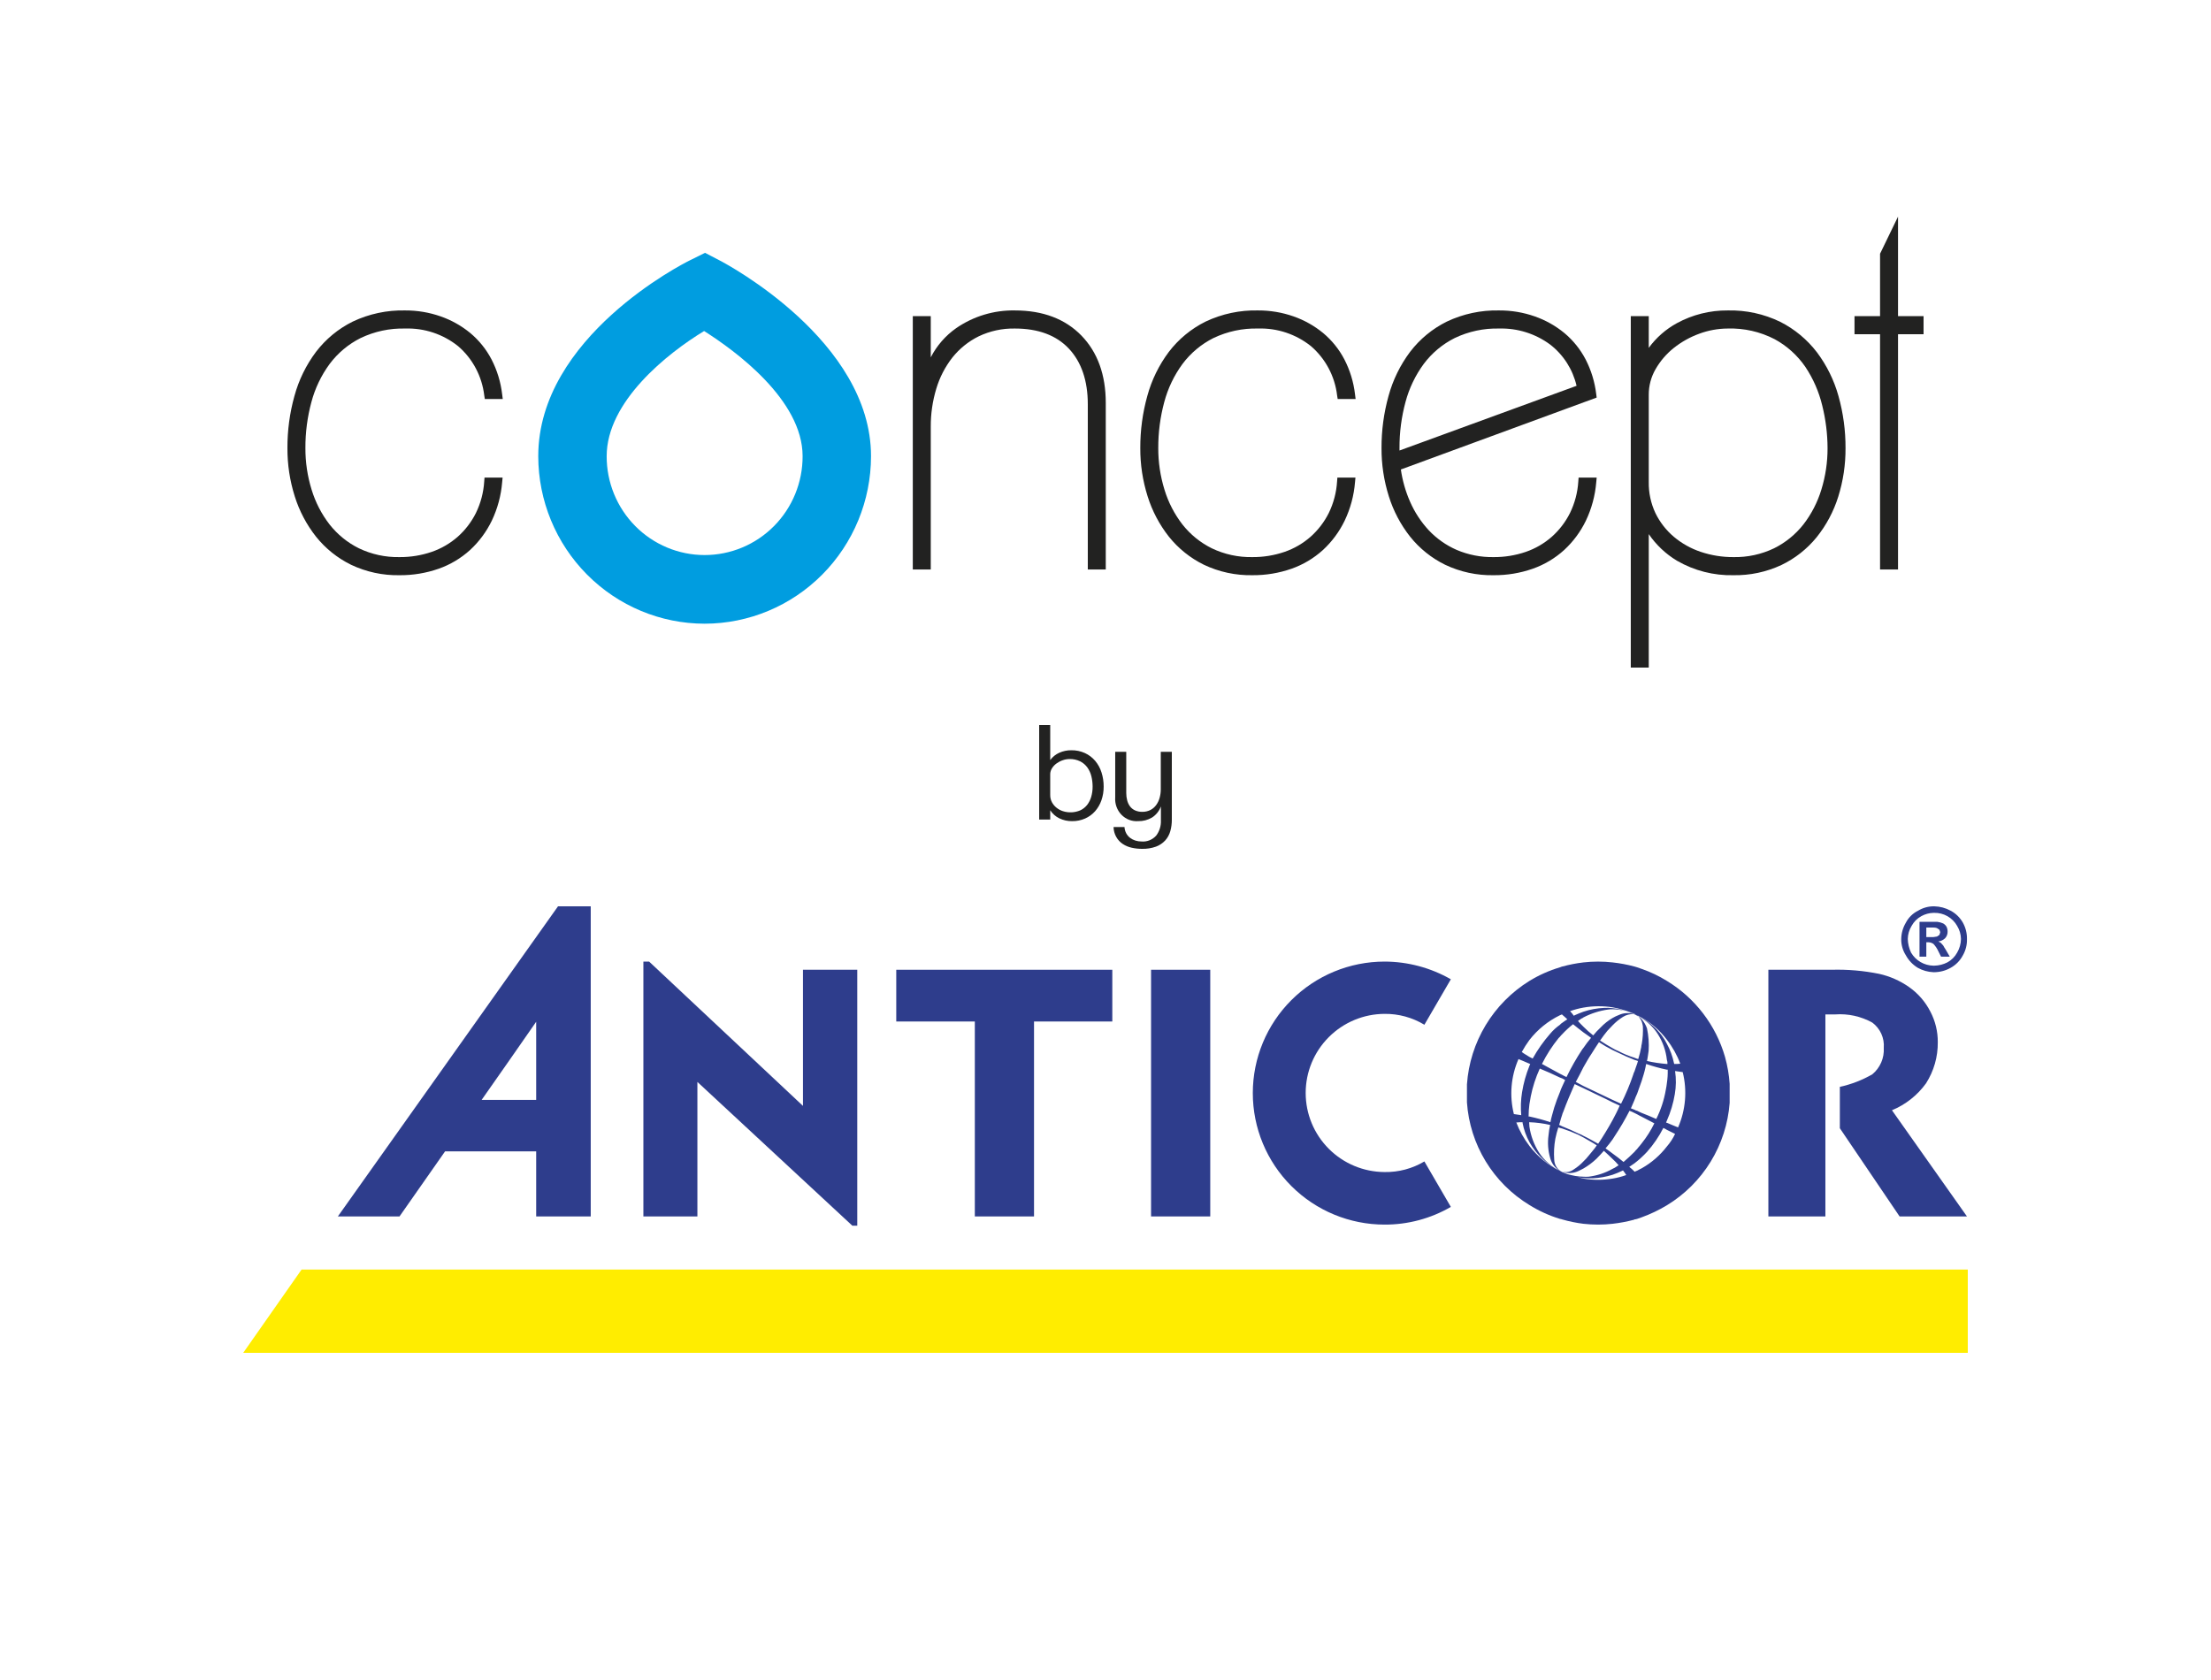 <svg width="500" height="380" viewBox="0 0 500 380" fill="none" xmlns="http://www.w3.org/2000/svg">
<rect width="500" height="380" fill="white"/>
<g clip-path="url(#clip0_19_42)">
<path d="M410.896 79.7C408.679 76.804 405.845 74.446 402.602 72.802C398.9 71.005 394.826 70.119 390.717 70.218C386.714 70.184 382.766 71.169 379.242 73.082C376.729 74.451 374.547 76.363 372.854 78.681V71.511H368.789V151H372.854V120.81C374.531 123.264 376.717 125.323 379.259 126.845C383.132 129.082 387.538 130.209 392.001 130.106C395.743 130.172 399.451 129.384 402.848 127.801C405.934 126.321 408.658 124.173 410.824 121.51C413.004 118.795 414.658 115.692 415.7 112.363C416.818 108.8 417.375 105.083 417.351 101.347C417.367 97.379 416.832 93.427 415.764 89.607C414.772 86.026 413.12 82.666 410.896 79.7V79.7ZM378.481 78.73C380.219 77.343 382.169 76.249 384.255 75.49C386.324 74.72 388.511 74.321 390.717 74.311C394.398 74.198 398.047 75.027 401.323 76.72C404.096 78.229 406.475 80.376 408.267 82.987C410.044 85.648 411.337 88.606 412.084 91.724C412.869 94.871 413.274 98.102 413.287 101.347C413.298 104.534 412.826 107.705 411.887 110.749C411.02 113.601 409.644 116.271 407.825 118.626C406.04 120.894 403.776 122.734 401.199 124.015C398.329 125.391 395.179 126.075 392.001 126.011C389.489 126.024 386.991 125.623 384.607 124.824C382.375 124.079 380.304 122.916 378.502 121.396C376.768 119.923 375.357 118.103 374.359 116.052C373.325 113.847 372.81 111.432 372.853 108.994V89.281C372.847 87.258 373.376 85.269 374.385 83.518C375.439 81.677 376.829 80.052 378.481 78.73V78.73Z" fill="#222221"/>
<path d="M267.41 82.325C269.258 79.853 271.652 77.849 274.401 76.469C277.554 74.961 281.014 74.222 284.503 74.311C288.83 74.171 293.067 75.582 296.459 78.291C299.751 81.124 301.864 85.102 302.376 89.432L302.506 90.251H306.562L306.423 89.157C306.099 86.41 305.285 83.743 304.018 81.288C302.827 79.009 301.202 76.989 299.236 75.342C297.237 73.695 294.965 72.417 292.525 71.566C289.947 70.661 287.234 70.206 284.503 70.218C280.404 70.12 276.338 70.984 272.628 72.744C269.376 74.356 266.535 76.699 264.324 79.592C262.09 82.574 260.438 85.955 259.456 89.556C258.388 93.393 257.854 97.362 257.869 101.347C257.851 105.047 258.408 108.727 259.52 112.253C260.558 115.571 262.19 118.669 264.338 121.394C266.482 124.071 269.186 126.238 272.257 127.744C275.681 129.371 279.433 130.179 283.218 130.105C286.222 130.131 289.207 129.638 292.045 128.649C294.673 127.728 297.093 126.288 299.162 124.414C301.205 122.532 302.875 120.277 304.085 117.769C305.386 115.042 306.179 112.098 306.426 109.083L306.524 108.024H302.437L302.368 108.919C302.215 111.394 301.577 113.814 300.492 116.04C299.472 118.075 298.077 119.897 296.381 121.407C294.658 122.921 292.659 124.083 290.496 124.827C288.153 125.629 285.693 126.029 283.218 126.01C280.041 126.074 276.893 125.391 274.024 124.014C271.446 122.734 269.182 120.894 267.395 118.626C265.576 116.271 264.2 113.601 263.334 110.748C262.394 107.704 261.922 104.533 261.933 101.346C261.918 97.832 262.374 94.332 263.288 90.94C264.115 87.834 265.513 84.912 267.41 82.325V82.325Z" fill="#222221"/>
<path d="M229.523 70.218C224.793 70.129 220.152 71.526 216.245 74.215C213.82 75.915 211.843 78.185 210.485 80.828V71.511H206.42V128.814H210.485V96.499C210.473 93.604 210.891 90.722 211.725 87.951C212.485 85.39 213.716 82.996 215.355 80.893C216.96 78.875 218.986 77.236 221.29 76.093C223.859 74.862 226.679 74.252 229.523 74.311C234.782 74.311 238.884 75.84 241.713 78.854C244.556 81.885 245.997 86.119 245.997 91.437V128.813H250.061V91.114C250.061 84.779 248.205 79.659 244.545 75.894C240.877 72.128 235.823 70.218 229.523 70.218Z" fill="#222221"/>
<path d="M356.92 108.92C356.766 111.395 356.127 113.815 355.041 116.041C354.023 118.076 352.629 119.898 350.933 121.408C349.21 122.922 347.211 124.084 345.048 124.828C342.705 125.63 340.245 126.03 337.77 126.011C334.894 126.061 332.04 125.503 329.391 124.372C327.03 123.336 324.899 121.836 323.121 119.96C321.345 118.048 319.904 115.846 318.861 113.448C317.848 111.135 317.153 108.694 316.795 106.192L361.072 89.927L360.975 89.158C360.651 86.41 359.837 83.744 358.57 81.288V81.287C357.378 79.009 355.753 76.989 353.788 75.342C351.789 73.696 349.517 72.418 347.077 71.566C344.498 70.661 341.785 70.206 339.054 70.218C334.954 70.12 330.888 70.984 327.179 72.744C323.927 74.356 321.086 76.699 318.876 79.592C316.642 82.574 314.991 85.955 314.008 89.556C312.939 93.393 312.405 97.362 312.42 101.347C312.402 105.047 312.959 108.726 314.071 112.252C315.107 115.571 316.741 118.669 318.89 121.393C321.033 124.071 323.737 126.239 326.809 127.744C330.233 129.371 333.985 130.179 337.77 130.106C340.773 130.131 343.759 129.638 346.597 128.649C349.225 127.728 351.645 126.288 353.714 124.414C355.756 122.531 357.426 120.277 358.637 117.77C359.938 115.042 360.732 112.098 360.978 109.083L361.076 108.024H356.989L356.92 108.92ZM356.529 87.267L316.484 101.902V101.347C316.469 97.832 316.925 94.332 317.84 90.941C318.665 87.834 320.062 84.912 321.96 82.325C323.808 79.854 326.203 77.849 328.953 76.47C332.105 74.961 335.565 74.222 339.054 74.312C343.183 74.203 347.23 75.479 350.561 77.939C353.559 80.262 355.668 83.557 356.529 87.267V87.267Z" fill="#222221"/>
<path d="M429.223 71.511V49L425.159 57.392V71.511H419.382V75.605H425.159V128.813H429.223V75.605H434.999V71.511H429.223Z" fill="#222221"/>
<path d="M74.542 82.325C76.39 79.854 78.784 77.849 81.534 76.47C84.686 74.961 88.147 74.222 91.635 74.312C95.963 74.173 100.199 75.583 103.592 78.292C106.883 81.126 108.996 85.103 109.509 89.433L109.638 90.251H113.694L113.555 89.158C113.232 86.41 112.417 83.744 111.151 81.288C109.959 79.01 108.334 76.989 106.369 75.342C104.37 73.695 102.097 72.417 99.657 71.566C97.079 70.661 94.366 70.205 91.636 70.218C87.536 70.119 83.47 70.984 79.76 72.744C76.508 74.356 73.667 76.699 71.457 79.592C69.222 82.573 67.57 85.955 66.588 89.557C65.519 93.394 64.985 97.362 65 101.347C64.983 105.047 65.54 108.727 66.651 112.254C67.688 115.572 69.322 118.67 71.47 121.394C73.615 124.071 76.318 126.238 79.388 127.744C82.813 129.371 86.565 130.18 90.352 130.106C93.355 130.131 96.34 129.638 99.178 128.649C101.806 127.728 104.225 126.288 106.293 124.414C108.336 122.531 110.007 120.277 111.218 117.769C112.518 115.042 113.311 112.098 113.558 109.084L113.657 108.025H109.57L109.501 108.92C109.347 111.395 108.708 113.814 107.623 116.04C106.604 118.075 105.21 119.896 103.515 121.406C101.791 122.92 99.793 124.081 97.629 124.827C95.287 125.63 92.826 126.03 90.352 126.01C87.174 126.075 84.024 125.391 81.155 124.014C78.577 122.735 76.313 120.895 74.527 118.627C72.708 116.272 71.331 113.602 70.464 110.748C69.525 107.704 69.053 104.534 69.065 101.347C69.049 97.832 69.506 94.332 70.422 90.941C71.246 87.834 72.644 84.912 74.542 82.325V82.325Z" fill="#222221"/>
<path d="M159.349 141.075C149.373 141.064 139.808 137.069 132.754 129.965C125.7 122.862 121.733 113.231 121.722 103.185C121.722 76.203 154.533 59.618 155.93 58.925L159.438 57.185L162.91 58.998C164.301 59.724 196.975 77.086 196.975 103.185C196.964 113.231 192.997 122.862 185.943 129.965C178.889 137.068 169.325 141.064 159.349 141.075V141.075ZM159.23 74.875C150.89 79.934 137.194 90.834 137.194 103.185C137.187 106.119 137.755 109.026 138.865 111.739C139.975 114.452 141.606 116.917 143.664 118.995C145.722 121.072 148.166 122.72 150.858 123.844C153.549 124.969 156.435 125.548 159.348 125.548C162.262 125.548 165.148 124.969 167.839 123.844C170.53 122.72 172.975 121.072 175.033 118.995C177.091 116.917 178.722 114.452 179.832 111.739C180.942 109.026 181.51 106.119 181.503 103.185C181.503 90.433 166.239 79.31 159.23 74.875V74.875Z" fill="#009DE0"/>
</g>
<g clip-path="url(#clip1_19_42)">
<path d="M249.584 177.926C249.593 178.978 249.423 180.023 249.081 181.013C248.766 181.93 248.278 182.773 247.646 183.494C247.016 184.202 246.248 184.764 245.392 185.141C244.467 185.547 243.47 185.749 242.465 185.735C241.459 185.754 240.463 185.536 239.551 185.097C238.721 184.691 238.011 184.06 237.499 183.272V185.379H235.001V164H237.499V171.926C238.031 171.197 238.739 170.624 239.551 170.264C240.408 169.883 241.332 169.691 242.264 169.699C243.325 169.681 244.378 169.899 245.35 170.339C246.233 170.744 247.021 171.341 247.661 172.089C248.304 172.852 248.792 173.741 249.096 174.704C249.428 175.743 249.592 176.832 249.584 177.926V177.926ZM247.086 177.924C247.087 177.147 246.996 176.373 246.813 175.619C246.645 174.901 246.342 174.223 245.923 173.625C245.497 173.031 244.941 172.55 244.301 172.221C243.53 171.844 242.684 171.662 241.832 171.689C241.324 171.695 240.82 171.784 240.34 171.955C239.839 172.123 239.365 172.368 238.933 172.68C238.524 172.972 238.173 173.343 237.899 173.773C237.637 174.179 237.497 174.657 237.498 175.146V179.815C237.489 180.387 237.622 180.952 237.885 181.456C238.144 181.938 238.496 182.361 238.919 182.696C239.354 183.044 239.845 183.309 240.369 183.479C241.651 183.887 243.03 183.824 244.273 183.302C244.88 183.025 245.416 182.605 245.838 182.075C246.262 181.528 246.578 180.901 246.77 180.229C246.986 179.481 247.092 178.704 247.086 177.924V177.924Z" fill="#222221"/>
<path d="M264.655 188.006C264.437 188.788 264.043 189.505 263.507 190.1C262.926 190.724 262.214 191.201 261.425 191.495C260.406 191.859 259.332 192.03 258.254 192C257.472 192.002 256.692 191.917 255.928 191.746C255.221 191.594 254.545 191.313 253.933 190.916C253.3 190.506 252.776 189.94 252.408 189.269C252.039 188.597 251.838 187.842 251.823 187.07H254.292C254.321 187.571 254.458 188.058 254.694 188.496C254.912 188.898 255.21 189.247 255.569 189.52C255.93 189.791 256.333 189.997 256.761 190.129C257.217 190.27 257.691 190.34 258.167 190.337C258.776 190.386 259.388 190.293 259.957 190.064C260.526 189.835 261.037 189.477 261.454 189.015C262.204 188.034 262.587 186.806 262.53 185.557V182.409C262.143 183.449 261.437 184.33 260.521 184.918C259.57 185.481 258.487 185.764 257.391 185.734C256.696 185.788 255.997 185.686 255.343 185.435C254.689 185.184 254.095 184.79 253.602 184.28C253.109 183.77 252.727 183.156 252.485 182.479C252.242 181.803 252.143 181.08 252.195 180.361V170.058H254.693V179.35C254.688 179.927 254.76 180.502 254.908 181.058C255.035 181.548 255.254 182.007 255.554 182.409C255.852 182.795 256.237 183.101 256.674 183.3C257.19 183.53 257.749 183.641 258.31 183.627C258.951 183.643 259.585 183.5 260.161 183.212C260.676 182.945 261.123 182.558 261.468 182.082C261.82 181.591 262.083 181.038 262.242 180.449C262.417 179.822 262.504 179.173 262.501 178.52V170.058H264.999V185.408C265.006 186.286 264.891 187.162 264.655 188.006V188.006Z" fill="#222221"/>
</g>
<path d="M68.203 287.156L55 306H445V287.156H68.203Z" fill="#FFED00"/>
<path d="M157.71 244.721L192.751 277.24H193.864V219.35H181.587V250.142L146.793 217.502H145.496V275.146H157.71V244.721Z" fill="#2E3D8C"/>
<path d="M220.449 275.146H233.836V231.052H251.539V219.351H202.683V231.052H220.449V275.146Z" fill="#2E3D8C"/>
<path d="M273.688 219.349H260.302V275.145H273.688V219.349Z" fill="#2E3D8C"/>
<path d="M412.798 267.325V229.451H415.018C417.935 229.241 420.85 229.883 423.408 231.299C424.291 231.956 424.991 232.826 425.445 233.828C425.898 234.83 426.089 235.93 425.999 237.026C426.069 238.155 425.87 239.284 425.42 240.322C424.969 241.36 424.28 242.277 423.408 242.999C421.122 244.316 418.645 245.273 416.066 245.834V255.194L429.578 275.147H444.814L427.85 251.128C430.938 249.853 433.609 247.741 435.561 245.033C437.331 242.256 438.253 239.025 438.214 235.733C438.234 233.332 437.662 230.963 436.548 228.835C435.41 226.595 433.736 224.67 431.674 223.23C429.647 221.817 427.363 220.813 424.95 220.275C421.418 219.561 417.817 219.251 414.215 219.351H399.904V275.146H412.797L412.798 267.325Z" fill="#2E3D8C"/>
<path d="M433.71 218.918C434.789 219.516 435.994 219.853 437.227 219.904H437.411C438.708 219.892 439.981 219.553 441.112 218.918C442.298 218.269 443.264 217.283 443.888 216.086C444.532 214.963 444.852 213.684 444.813 212.391C444.837 211.099 444.518 209.824 443.888 208.695C443.242 207.545 442.278 206.605 441.112 205.985C439.975 205.366 438.706 205.028 437.411 205H437.227C436.008 205.013 434.815 205.354 433.773 205.985C432.581 206.57 431.609 207.519 430.997 208.695C430.331 209.815 429.97 211.089 429.948 212.391C429.924 213.699 430.289 214.985 430.997 216.086C431.634 217.253 432.57 218.23 433.71 218.918V218.918ZM432.292 209.435C432.8 208.495 433.572 207.724 434.512 207.216C435.345 206.758 436.276 206.505 437.227 206.479H437.411C438.462 206.456 439.5 206.719 440.413 207.24C441.326 207.76 442.079 208.519 442.593 209.435C443.14 210.326 443.438 211.346 443.457 212.391C443.439 213.474 443.142 214.534 442.593 215.469C442.084 216.408 441.312 217.179 440.371 217.687C439.453 218.154 438.441 218.406 437.411 218.425H437.227C436.201 218.407 435.196 218.125 434.31 217.608C433.425 217.09 432.687 216.354 432.169 215.469C431.713 214.504 431.461 213.457 431.429 212.391C431.447 211.346 431.745 210.325 432.292 209.435V209.435Z" fill="#2E3D8C"/>
<path d="M435.622 213.13H436.117C436.514 213.149 436.898 213.276 437.227 213.499C437.687 213.987 438.063 214.55 438.337 215.162L438.954 216.393H440.928L440.003 214.793C439.798 214.498 439.612 214.189 439.447 213.869L438.893 213.253L438.337 212.946C438.92 212.879 439.464 212.619 439.88 212.206C440.25 211.804 440.449 211.273 440.434 210.727C440.442 210.344 440.357 209.964 440.188 209.619C440.007 209.314 439.753 209.06 439.447 208.88C439.036 208.696 438.6 208.572 438.153 208.513H434.082V216.392H435.623L435.622 213.13ZM435.622 209.803H437.227C437.5 209.793 437.772 209.835 438.029 209.927L438.583 210.297L438.77 210.85L438.583 211.467L438.029 211.836C437.765 211.896 437.497 211.937 437.227 211.958H435.622V209.803Z" fill="#2E3D8C"/>
<path d="M100.649 260.428H121.253V275.145H133.59V205H126.19L115.085 220.644L76.405 275.145H90.347L100.649 260.428ZM115.085 239.979L121.253 231.112V248.787H108.917L115.085 239.979Z" fill="#2E3D8C"/>
<path d="M313.108 276.993C318.372 277.013 323.547 275.631 328.098 272.99L322.115 262.706C319.396 264.329 316.276 265.161 313.108 265.106C308.369 265.085 303.832 263.191 300.489 259.838C297.146 256.485 295.269 251.947 295.269 247.216C295.269 242.486 297.146 237.948 300.489 234.595C303.832 231.242 308.369 229.348 313.108 229.327C316.282 229.292 319.401 230.145 322.115 231.788L328.098 221.504C323.535 218.892 318.368 217.512 313.108 217.501C305.206 217.501 297.627 220.635 292.039 226.214C286.451 231.792 283.312 239.358 283.312 247.247C283.312 255.136 286.451 262.702 292.039 268.28C297.627 273.859 305.206 276.993 313.108 276.993V276.993Z" fill="#2E3D8C"/>
<path d="M369.246 229.294C369.369 229.326 369.496 229.346 369.616 229.388C369.022 229.12 368.406 228.9 367.777 228.731C368.258 228.89 368.748 229.076 369.246 229.294Z" fill="#2E3D8C"/>
<path d="M345.865 272.56C348.02 273.903 350.343 274.959 352.773 275.7C352.943 275.719 353.109 275.76 353.267 275.823C354.843 276.276 356.452 276.605 358.079 276.808C360.272 277.054 362.486 277.054 364.679 276.808C366.324 276.621 367.953 276.312 369.552 275.885L369.616 275.823C369.825 275.806 370.032 275.765 370.231 275.7C370.539 275.577 370.911 275.454 371.28 275.331C373.256 274.615 375.157 273.708 376.955 272.622C380.994 270.165 384.388 266.784 386.855 262.757C389.323 258.729 390.794 254.173 391.146 249.465V245.154C391.005 243.091 390.654 241.047 390.097 239.056C388.031 231.885 383.34 225.752 376.955 221.874C375.17 220.763 373.267 219.854 371.28 219.165C370.911 219.042 370.539 218.919 370.231 218.798C369.985 218.736 369.801 218.675 369.616 218.614C367.996 218.182 366.346 217.873 364.679 217.691C362.486 217.443 360.272 217.443 358.079 217.691C356.475 217.879 354.887 218.188 353.329 218.614H353.267C353.099 218.666 352.934 218.727 352.773 218.798C350.346 219.519 348.024 220.554 345.865 221.876C341.82 224.38 338.43 227.808 335.974 231.877C333.518 235.946 332.066 240.54 331.739 245.28V249.346C332.06 254.062 333.51 258.633 335.968 262.673C338.427 266.713 341.821 270.105 345.865 272.564V272.56ZM345.865 259.195C344.629 257.58 343.632 255.796 342.904 253.898C343.375 253.847 343.849 253.826 344.322 253.836V254.023C344.613 255.53 345.133 256.983 345.865 258.332C346.253 259.017 346.685 259.675 347.16 260.303C348.676 262.212 350.592 263.768 352.774 264.86C350.846 263.911 349.206 262.466 348.024 260.674C346.899 258.897 346.163 256.903 345.865 254.822C345.865 254.455 345.804 254.207 345.804 253.836H345.865C347.444 253.891 349.014 254.097 350.554 254.453C350.38 255.225 350.256 256.007 350.184 256.794C349.949 258.505 350.075 260.246 350.554 261.905C350.709 262.52 350.986 263.098 351.367 263.605C351.748 264.112 352.226 264.539 352.774 264.86C350.061 263.534 347.695 261.594 345.865 259.195V259.195ZM364.679 257.718C364.802 257.47 364.988 257.286 365.111 257.04C366.35 255.176 367.483 253.243 368.503 251.251C368.885 251.389 369.256 251.554 369.615 251.743C369.814 251.858 370.02 251.96 370.231 252.05C370.539 252.237 370.91 252.421 371.28 252.605C372.205 253.099 373.19 253.591 374.117 254.084C373.339 255.682 372.388 257.19 371.28 258.58C370.972 258.947 370.725 259.318 370.416 259.627C370.37 259.719 370.308 259.803 370.232 259.873C370.01 260.083 369.804 260.309 369.616 260.551C368.814 261.35 368.012 262.089 367.148 262.829C366.346 262.151 365.544 261.536 364.68 260.921C364.187 260.552 363.631 260.12 363.075 259.751C363.644 259.101 364.179 258.422 364.68 257.718H364.679ZM361.41 258.703C360.3 258.087 359.25 257.47 358.078 256.917C357.747 256.715 357.396 256.55 357.03 256.423C355.796 255.809 354.5 255.254 353.267 254.76C353.109 254.665 352.943 254.583 352.772 254.514C352.739 254.518 352.705 254.515 352.674 254.504C352.642 254.494 352.613 254.476 352.589 254.453C352.65 254.27 352.712 254.023 352.772 253.836C352.897 253.283 353.082 252.728 353.267 252.175C353.321 251.94 353.404 251.712 353.513 251.497C354.254 249.465 355.179 247.308 356.104 245.215C356.783 245.522 357.399 245.831 358.078 246.139C360.3 247.247 362.52 248.232 364.679 249.342C365.235 249.588 365.789 249.834 366.283 250.08C365.789 251.251 365.235 252.298 364.679 253.345C364.186 254.268 363.63 255.192 363.074 256.116C362.518 257.04 361.965 257.902 361.411 258.703H361.41ZM371.28 251.743C370.91 251.56 370.539 251.436 370.231 251.251C370.012 251.207 369.804 251.123 369.615 251.004C369.354 250.885 369.087 250.782 368.813 250.696C369.059 250.08 369.367 249.465 369.615 248.849C369.794 248.346 370 247.852 370.231 247.37C370.602 246.385 370.91 245.399 371.28 244.414C371.341 244.291 371.341 244.107 371.402 243.984C371.77 242.897 372.059 241.786 372.266 240.658C373.8 241.187 375.366 241.619 376.954 241.952H377.141C377.17 242.961 377.108 243.971 376.954 244.969C376.893 245.461 376.831 245.954 376.708 246.51C376.317 248.801 375.59 251.021 374.55 253.1C373.441 252.605 372.39 252.175 371.281 251.743H371.28ZM370.231 240.596C370.047 241.151 369.8 241.766 369.615 242.382C369.495 242.57 369.411 242.78 369.367 242.999C368.6 245.278 367.673 247.501 366.591 249.65C365.975 249.342 365.296 249.094 364.68 248.787C362.46 247.741 360.238 246.694 358.079 245.647C357.526 245.338 356.969 245.031 356.352 244.723C356.97 243.613 357.526 242.505 358.079 241.397C358.697 240.35 359.251 239.304 359.93 238.318C360.486 237.395 361.04 236.594 361.596 235.731C362.587 236.389 363.616 236.986 364.68 237.518C365.051 237.701 365.483 237.884 365.852 238.071C367.087 238.687 368.382 239.242 369.617 239.734C369.8 239.795 369.986 239.857 370.232 239.917C370.256 239.941 370.285 239.958 370.317 239.969C370.349 239.979 370.383 239.983 370.416 239.979C370.355 240.227 370.294 240.412 370.232 240.596H370.231ZM358.078 237.024C358.017 237.085 357.955 237.207 357.832 237.333C356.504 239.347 355.308 241.444 354.254 243.613C353.913 243.474 353.583 243.31 353.267 243.122C353.096 243.052 352.931 242.969 352.772 242.876L348.701 240.658C349.736 238.575 350.998 236.613 352.464 234.807L352.772 234.5C352.919 234.3 353.085 234.114 353.267 233.945C354.027 233.121 354.853 232.359 355.735 231.667C356.474 232.281 357.276 232.898 358.078 233.514C358.634 233.881 359.188 234.313 359.805 234.745C359.19 235.474 358.614 236.235 358.079 237.024H358.078ZM352.772 243.737C352.933 243.808 353.098 243.869 353.267 243.92C353.513 244.043 353.698 244.166 353.946 244.289C353.698 244.783 353.513 245.274 353.267 245.768C353.076 246.168 352.911 246.579 352.772 246.999C352.28 248.168 351.848 249.339 351.477 250.51C351.17 251.679 350.798 252.788 350.614 253.834C349.055 253.318 347.469 252.886 345.864 252.542H345.68C345.68 251.615 345.741 250.689 345.864 249.77C345.987 249.215 346.048 248.601 346.172 247.984C346.608 245.819 347.292 243.711 348.209 241.702C349.751 242.321 351.232 242.999 352.773 243.738L352.772 243.737ZM353.267 265.107C353.144 265.044 353.083 264.982 352.959 264.92C352.897 264.92 352.834 264.859 352.772 264.797C352.386 264.51 352.069 264.139 351.844 263.713C351.62 263.287 351.495 262.816 351.477 262.335C351.357 260.75 351.44 259.156 351.724 257.592C351.9 256.718 352.127 255.855 352.403 255.007C352.526 255.068 352.649 255.068 352.772 255.13C352.895 255.191 353.082 255.191 353.267 255.252C354.504 255.66 355.719 256.132 356.907 256.668C357.338 256.916 357.709 257.1 358.078 257.284C359.126 257.901 360.175 258.454 361.1 259.07C360.547 259.933 359.929 260.549 359.311 261.348C358.934 261.83 358.522 262.284 358.078 262.705C357.437 263.39 356.712 263.99 355.92 264.491C355.545 264.773 355.114 264.968 354.655 265.064C354.196 265.159 353.722 265.153 353.267 265.045C354.431 265.465 355.712 265.421 356.845 264.921C357.214 264.738 357.647 264.553 358.078 264.307C359.15 263.688 360.144 262.944 361.039 262.089C361.595 261.536 362.149 260.919 362.705 260.303C363.384 260.919 364.065 261.536 364.679 262.15C365.163 262.592 365.617 263.066 366.038 263.568L365.174 264.123C365.016 264.217 364.85 264.299 364.68 264.369C363.007 265.318 361.161 265.925 359.251 266.155C358.861 266.185 358.469 266.185 358.079 266.155C356.866 266.141 355.662 265.942 354.509 265.564C354.792 265.668 355.067 265.785 355.354 265.876C354.643 265.663 353.947 265.406 353.268 265.107L353.267 265.107ZM364.679 266.583C362.494 266.953 360.263 266.953 358.078 266.583C357.633 266.498 357.183 266.351 356.734 266.234C357.187 266.332 357.635 266.407 358.078 266.461C358.819 266.522 359.498 266.522 360.175 266.522C361.704 266.447 363.217 266.178 364.679 265.721C365.393 265.472 366.093 265.185 366.776 264.859L367.024 264.736C367.296 265.067 367.543 265.416 367.764 265.783C366.763 266.144 365.73 266.413 364.68 266.585L364.679 266.583ZM376.954 259.316C375.414 261.323 373.483 262.999 371.28 264.245C370.91 264.428 370.539 264.611 370.231 264.797C370.036 264.853 369.849 264.936 369.677 265.044L369.615 264.982C369.253 264.602 368.861 264.252 368.442 263.935C368.813 263.69 369.244 263.382 369.615 263.134C369.808 262.956 370.014 262.791 370.231 262.643C370.597 262.354 370.947 262.046 371.28 261.719C371.651 261.348 372.082 260.979 372.453 260.549C373.914 258.908 375.158 257.087 376.154 255.13C376.433 255.249 376.701 255.393 376.954 255.56C377.572 255.869 378.189 256.177 378.805 256.483C378.321 257.508 377.699 258.462 376.955 259.318L376.954 259.316ZM379.484 255.007C378.682 254.697 377.818 254.328 376.954 253.96C376.921 253.964 376.887 253.96 376.855 253.949C376.823 253.938 376.794 253.92 376.771 253.897C376.843 253.758 376.905 253.614 376.954 253.466C377.801 251.559 378.402 249.552 378.744 247.493C379.042 245.762 379.063 243.995 378.805 242.258C379.361 242.319 379.979 242.441 380.532 242.504C381.572 246.673 381.204 251.069 379.485 255.008L379.484 255.007ZM358.079 227.911C360.26 227.521 362.492 227.501 364.68 227.849C366.374 228.163 368.029 228.659 369.616 229.328C369.766 229.4 369.909 229.482 370.047 229.574C369.899 229.524 369.755 229.463 369.616 229.391C369.562 229.382 369.502 229.386 369.446 229.381C369.503 229.407 369.559 229.425 369.616 229.452C369.755 229.524 369.899 229.586 370.047 229.635C370.109 229.697 370.171 229.697 370.231 229.76C370.326 229.807 370.417 229.873 370.511 229.929C370.462 229.879 370.419 229.822 370.364 229.775C370.319 229.75 370.278 229.72 370.23 229.697L370.349 229.759C370.305 229.723 370.278 229.671 370.23 229.635C370.538 229.822 370.909 230.006 371.279 230.19C373.495 231.445 375.427 233.144 376.954 235.179C378.234 236.821 379.254 238.649 379.979 240.599C379.527 240.65 379.073 240.671 378.619 240.661L378.558 240.477C378.246 238.947 377.705 237.473 376.953 236.104C376.622 235.434 376.23 234.795 375.782 234.197C374.566 232.59 373.033 231.248 371.278 230.256C370.95 230.092 370.666 229.928 370.348 229.763L370.363 229.779C370.675 229.953 370.955 230.156 371.278 230.317C372.716 231.209 373.938 232.408 374.856 233.828C376.007 235.608 376.725 237.633 376.953 239.739C377.064 240.034 377.107 240.35 377.078 240.663H376.953C375.438 240.55 373.933 240.323 372.451 239.985C372.635 239.186 372.698 238.447 372.821 237.707C372.934 235.995 372.809 234.275 372.451 232.597C372.186 231.854 371.789 231.165 371.278 230.563C371.06 230.31 370.8 230.097 370.509 229.933C370.843 230.272 371.104 230.675 371.278 231.118C371.395 231.458 371.478 231.808 371.526 232.165C371.585 233.483 371.502 234.805 371.278 236.106C371.207 236.346 371.166 236.595 371.155 236.845C370.98 237.761 370.753 238.665 370.475 239.555C370.403 239.506 370.316 239.484 370.229 239.493C370.031 239.396 369.825 239.314 369.614 239.248C368.376 238.872 367.177 238.377 366.036 237.769C365.564 237.581 365.109 237.354 364.676 237.091C363.689 236.538 362.765 235.983 361.839 235.367C362.394 234.566 362.95 233.826 363.505 233.149C363.936 232.718 364.307 232.286 364.676 231.917C365.376 231.187 366.164 230.547 367.021 230.01C367.743 229.555 368.59 229.336 369.442 229.384C369.375 229.353 369.309 229.329 369.242 229.3C368.192 229.03 367.082 229.128 366.096 229.578C365.605 229.766 365.131 229.993 364.676 230.256C363.674 230.843 362.76 231.568 361.962 232.411C361.362 232.963 360.806 233.56 360.297 234.197C359.515 233.589 358.772 232.931 358.075 232.226C357.644 231.796 357.212 231.364 356.842 230.934L357.644 230.379C357.807 230.335 357.955 230.25 358.075 230.133C359.829 229.217 361.728 228.612 363.689 228.347C364.016 228.298 364.346 228.277 364.676 228.285C365.724 228.296 366.766 228.448 367.773 228.737C366.767 228.399 365.73 228.165 364.676 228.04C364.043 227.957 363.403 227.936 362.765 227.978C361.169 228.039 359.59 228.329 358.077 228.839C357.398 229.087 356.782 229.332 356.103 229.64L355.92 229.765C355.662 229.391 355.373 229.041 355.056 228.716C356.039 228.363 357.05 228.093 358.079 227.911ZM345.865 235.239C347.707 232.868 350.071 230.95 352.773 229.635C352.898 229.574 353.083 229.512 353.206 229.452C353.267 229.452 353.267 229.452 353.267 229.514C353.637 229.823 354.069 230.191 354.439 230.56C354.008 230.808 353.637 231.115 353.267 231.361C353.075 231.471 352.907 231.618 352.773 231.793C351.947 232.37 351.2 233.053 350.553 233.825C349.044 235.55 347.721 237.429 346.605 239.429C346.359 239.307 346.111 239.184 345.865 239.059C345.309 238.692 344.693 238.383 344.138 237.951C344.655 237.01 345.232 236.104 345.865 235.238V235.239ZM343.397 239.551C344.26 239.918 345.063 240.229 345.865 240.598C345.927 240.598 345.988 240.659 346.049 240.659C345.987 240.782 345.926 240.969 345.865 241.092C345.088 243.014 344.529 245.017 344.199 247.064C343.923 248.775 343.861 250.513 344.015 252.238C343.459 252.177 342.905 252.052 342.35 251.991C341.313 247.842 341.681 243.467 343.397 239.549V239.551Z" fill="#2E3D8C"/>
<defs>
<clipPath id="clip0_19_42">
<rect width="370" height="102" fill="white" transform="translate(65 49)"/>
</clipPath>
<clipPath id="clip1_19_42">
<rect width="30" height="28" fill="white" transform="translate(235 164)"/>
</clipPath>
</defs>
</svg>
